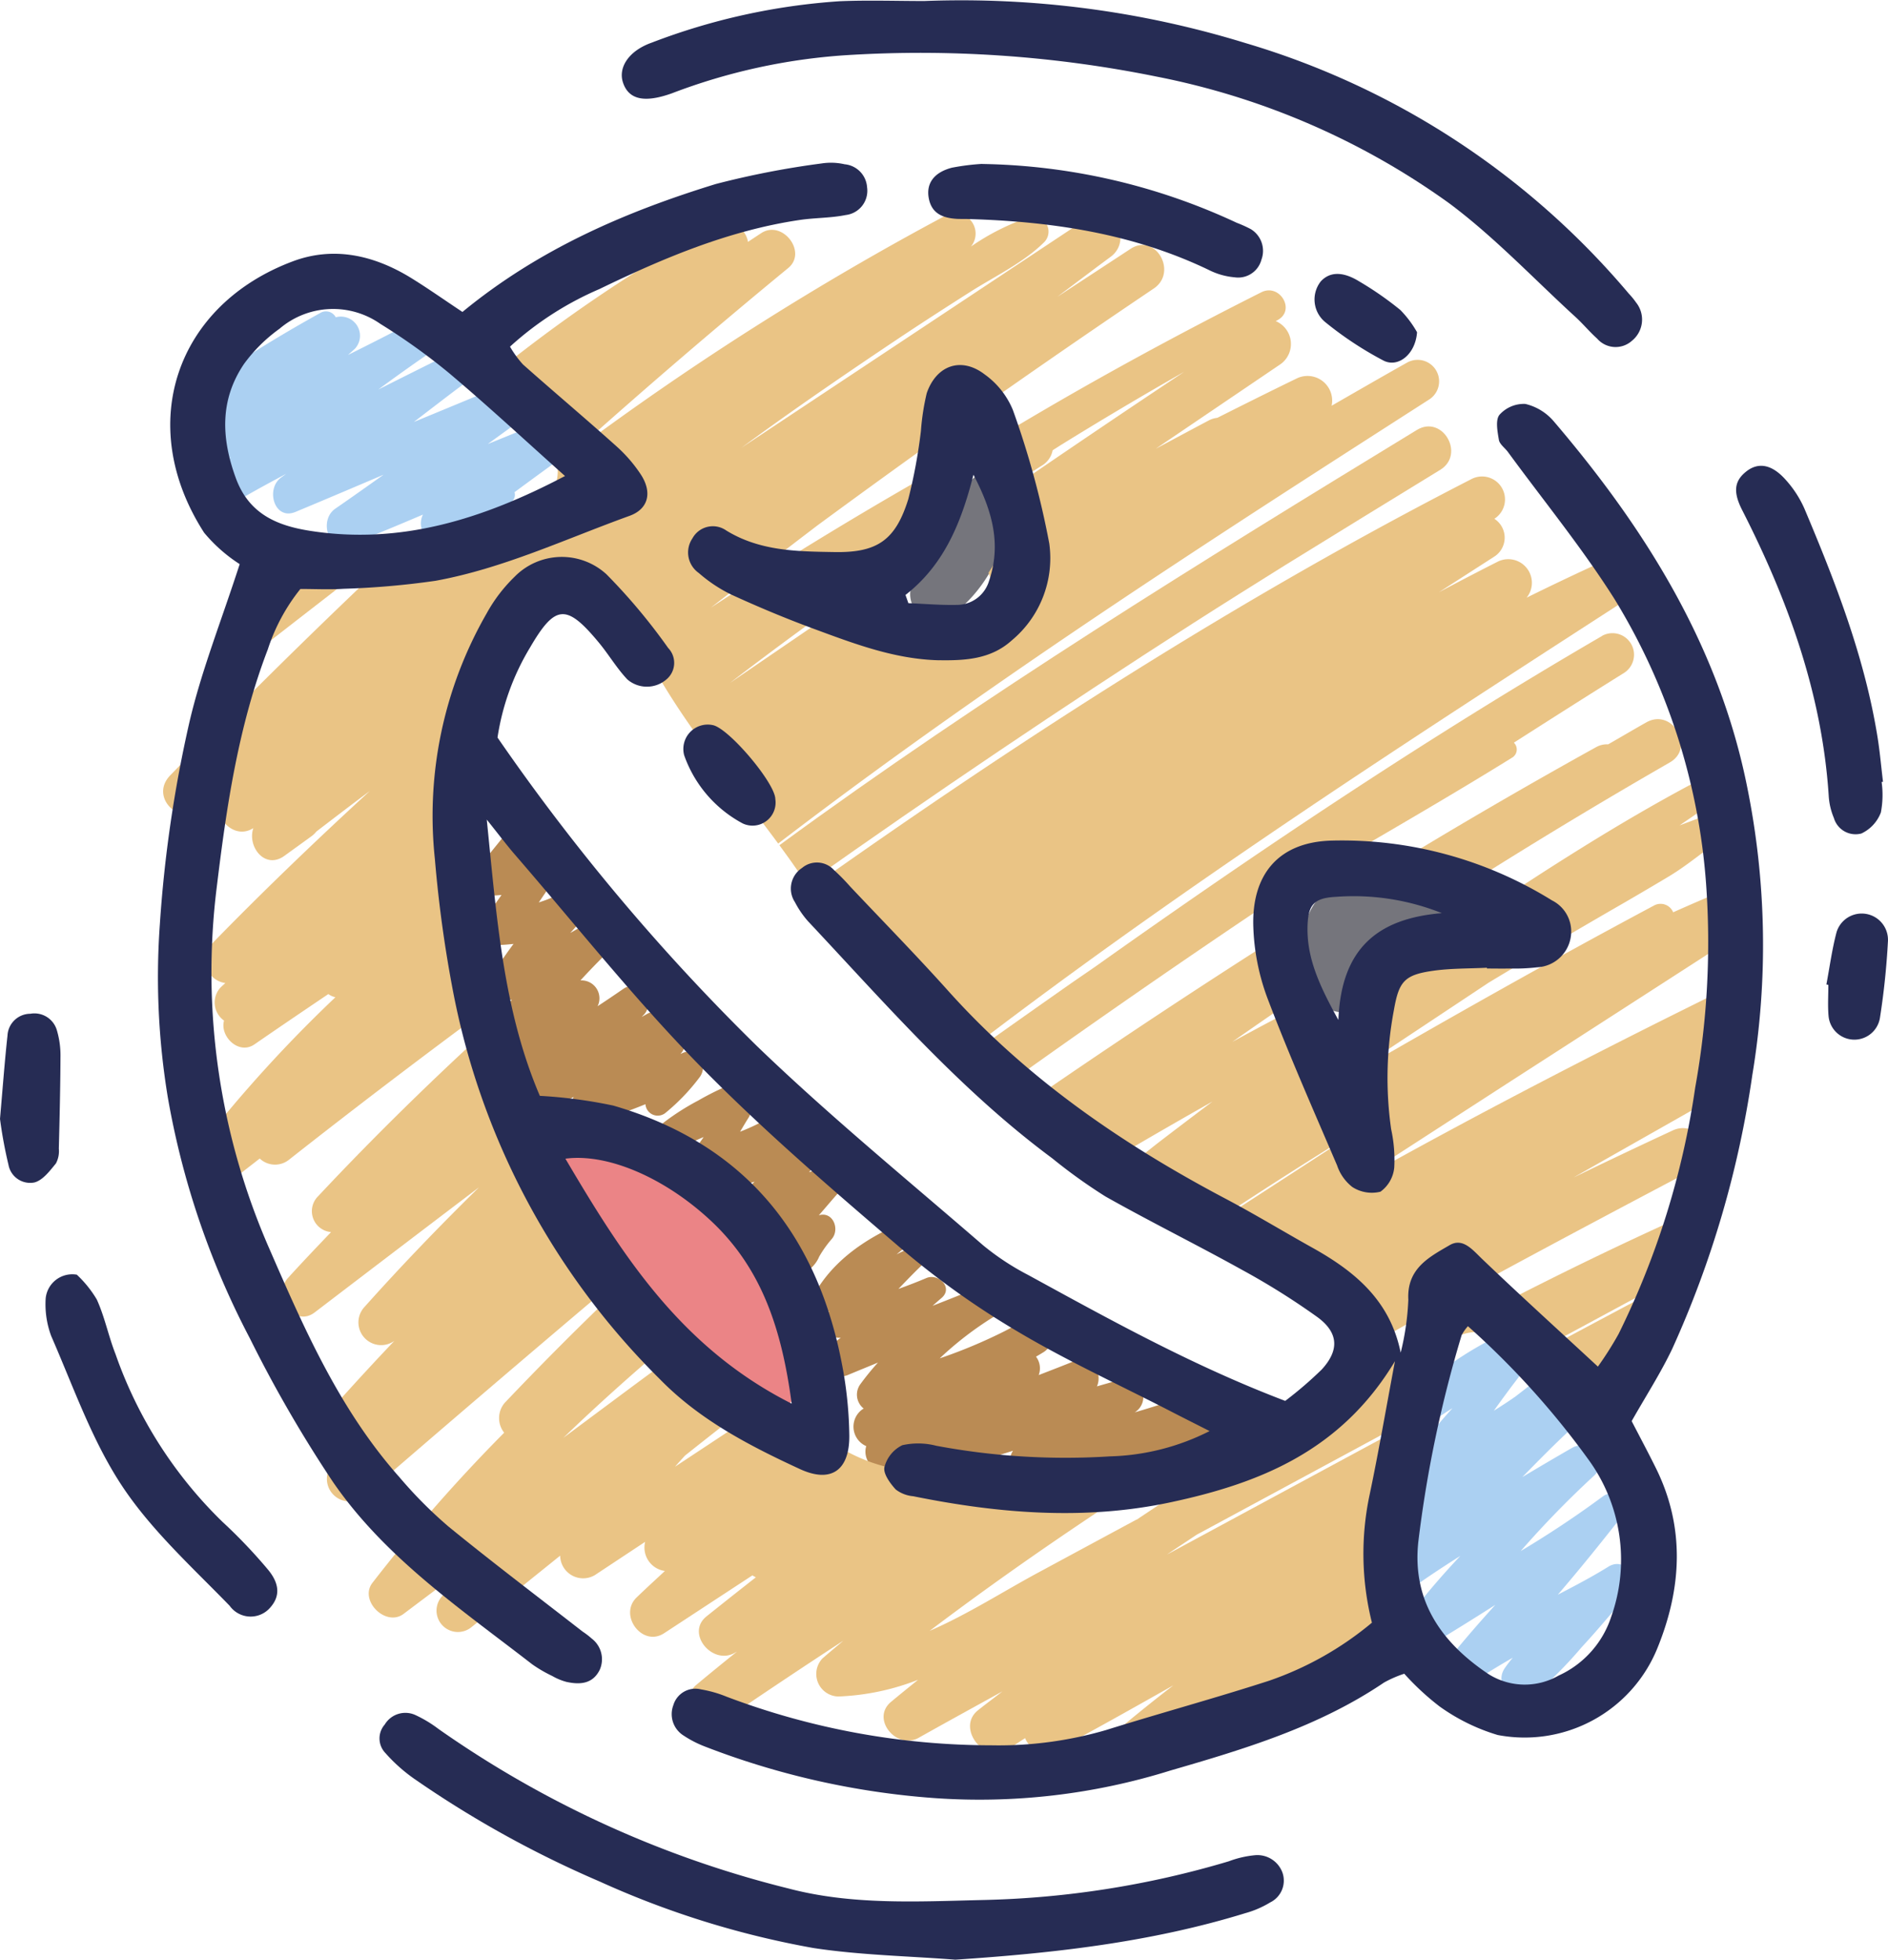 <svg id="_24" data-name="24" xmlns="http://www.w3.org/2000/svg" width="141.3" height="146.646" viewBox="0 0 141.3 146.646">
  <g id="Group_17183" data-name="Group 17183" transform="translate(12.209 15.92)">
    <path id="Path_17866" data-name="Path 17866" d="M218.142,297.042c.3-.9-.332-2.078-1.446-1.659-1.229.461-2.491.858-3.759,1.229,0,0,.006-.006.013-.006a1.351,1.351,0,0,0-1.036-2.459c-.6.177-1.2.345-1.8.52.442-.975-.345-2.436-1.559-1.946-.929.378-1.868.739-2.8,1.1a1.437,1.437,0,0,0-.2-1.378c.19-.113.384-.226.571-.342a1.375,1.375,0,0,0-1.388-2.372c-.523.265-1.039.552-1.562.82a38.312,38.312,0,0,1-4.827,2.02,25.036,25.036,0,0,1,4-3.085c1.155-.7.39-2.853-.962-2.285-1.187.5-2.381.974-3.575,1.439.226-.2.452-.4.681-.594.884-.765-.245-1.868-1.146-1.484-.678.29-1.381.558-2.091.816.632-.658,1.262-1.313,1.91-1.926s-.177-1.617-.939-1.217c-.365.194-.736.371-1.107.552a17.351,17.351,0,0,1,2.21-1.568c.668-.394.229-1.581-.545-1.294-2.978,1.1-5.9,2.73-7.615,5.486a1.109,1.109,0,0,0,.9,1.633c-.023.023-.048.045-.068.068a1.134,1.134,0,0,0,.939,1.914c-.258.2-.52.387-.771.587-1,.8.084,2.714,1.288,2.21.758-.316,1.513-.623,2.269-.936a19.165,19.165,0,0,0-1.346,1.655,1.326,1.326,0,0,0,.278,1.788c-.032.019-.068.039-.1.058a1.591,1.591,0,0,0,.29,2.753c-.281.887.436,2.065,1.51,1.672q1.917-.7,3.83-1.42a1.444,1.444,0,0,0,1.849,1.284c1.265-.394,2.53-.794,3.795-1.191a1.328,1.328,0,0,0,1.439,2.026c1.5-.452,3-.955,4.5-1.455a1.481,1.481,0,0,0,1.852,1.4c1.236-.349,2.472-.707,3.7-1.062a1.171,1.171,0,0,0,1.846.516c.607-.568,1.22-1.126,1.794-1.723a1.272,1.272,0,0,0-.813-2.146Z" transform="translate(-140.227 -206.842)" fill="#ba8b54"/>
    <path id="Path_17867" data-name="Path 17867" d="M165.2,257.345c-.374.136-.755.255-1.139.371.223-.268.442-.536.665-.8.681-.82.068-2.307-1.123-1.93-.539.171-1.1.316-1.652.468.142-.245.287-.494.416-.742.365-.7-.407-1.642-1.152-1.152a14.921,14.921,0,0,1-2.317,1.126c.219-.365.432-.733.661-1.091a.964.964,0,0,0-.216-1.2c.436-.591-.152-1.655-.92-1.339a21.612,21.612,0,0,0-2.662,1.3,18.23,18.23,0,0,0-2.562,1.633c-1.039.868.3,2.562,1.436,1.862a10.791,10.791,0,0,1,1.536-.762c-.248.355-.5.707-.739,1.075-.568.881.594,2.13,1.488,1.488.236-.171.484-.319.729-.474a1.3,1.3,0,0,0,1.571,1.491c.248-.087.51-.161.762-.245a4.8,4.8,0,0,0-.816,1.113c-.426.849.313,2.288,1.4,1.826.116-.048.239-.087.358-.136-.1.132-.223.252-.316.39a1.244,1.244,0,0,0,1.391,1.81c.213-.061.439-.129.671-.194a1.9,1.9,0,0,0-.013,1.778.736.736,0,0,0,.981.258,2.387,2.387,0,0,0,1.181-1.236,8.314,8.314,0,0,1,.955-1.336c.6-.726.071-2.072-.981-1.755.507-.581,1-1.171,1.494-1.72.687-.765.035-2.281-1.091-1.872Z" transform="translate(-115.718 -185.92)" fill="#ba8b54"/>
    <path id="Path_17868" data-name="Path 17868" d="M125.829,208.576l-.032.016h0a1.171,1.171,0,0,0-.426-1.923,1.385,1.385,0,0,0-2.094-1.055c-.129.071-.258.142-.384.216.048-.048.094-.1.142-.148.971-.975-.313-2.782-1.51-1.959-.629.432-1.271.871-1.93,1.3a1.341,1.341,0,0,0-1.284-1.93q.958-1.046,1.978-2.046a1.368,1.368,0,0,0-1.649-2.139c-.361.223-.729.429-1.094.636.187-.2.365-.41.558-.607a1.383,1.383,0,0,0-1.668-2.162,9.135,9.135,0,0,1-1.242.481c.326-.481.652-.965.991-1.439a1.324,1.324,0,0,0-1.139-1.981c-.081,0-.161.006-.239.013a1.4,1.4,0,0,0,0-1.923,1.37,1.37,0,0,0-1.926,0l-2,2.469c-.678.836-.332,2.436.975,2.349.184-.013.365-.032.549-.045q-.605.857-1.21,1.717a1.352,1.352,0,0,0,1.158,2.02c.319-.006.636-.045.949-.074-.5.674-.981,1.362-1.426,2.075a1.432,1.432,0,0,0,1.3,2.107c-.813.942-1.6,1.9-2.32,2.907-.8,1.12.574,2.449,1.71,2.072a1.451,1.451,0,0,0,1.894,1.3,1.368,1.368,0,0,0,1.894,1.762l1.446-.774c-.423,1,.232,2.391,1.559,1.946,1.281-.429,2.562-.891,3.817-1.4a.92.92,0,0,0,1.523.629,15.318,15.318,0,0,0,2.511-2.62c.758-.962-.171-2.452-1.375-1.781Z" transform="translate(-87.079 -145.647)" fill="#ba8b54"/>
    <path id="Path_17869" data-name="Path 17869" d="M146.981,280.156c-.036-.187-.081-.371-.119-.558a19.939,19.939,0,0,0-.749-7.515,1.618,1.618,0,0,0-2.243-1.036c-.035-.245-.068-.494-.11-.739a1.412,1.412,0,0,0-1.365-1.236,1.792,1.792,0,0,0-1.61-1.113,1.64,1.64,0,0,0-1.807-1.546,1.541,1.541,0,0,0-1.846-1.788,1.367,1.367,0,0,0-1.271-1.562c.068-1.2-1.342-2.488-2.556-1.652-.123.084-.223.184-.336.271l-.006-.006-.152.132c-.123.1-.248.19-.361.29a1.6,1.6,0,0,0-1.613-.068,3.133,3.133,0,0,0-1.814,1.962,2.418,2.418,0,0,0,1.042,2.6c.023.013.045.019.071.032a1.853,1.853,0,0,0,1.171,1.016,1.645,1.645,0,0,0,1.43,2.039c-.187.326-.384.642-.552.984a1.571,1.571,0,0,0,1.988,2.2,2.793,2.793,0,0,0,1.384,1.9,3.211,3.211,0,0,0,1.258.442,3.577,3.577,0,0,0,1.775,2.924,3.214,3.214,0,0,0,2.091,2.359,2.3,2.3,0,0,0,2.178-.394c.019.036.039.074.061.113.039.439.081.881.106,1.323.116,1.888,2.956,2.482,3.443.465.013-.055.023-.113.035-.168a1.841,1.841,0,0,0,.484-1.678Z" transform="translate(-99.554 -192.796)" fill="#eb8486"/>
    <path id="Path_17870" data-name="Path 17870" d="M313.594,204a2.981,2.981,0,0,0-.826-1.271,5.4,5.4,0,0,0-1.578-.887,7.259,7.259,0,0,0-2.569-.471,7.077,7.077,0,0,0-4.644,1.613,5.074,5.074,0,0,0-1.746,4.159,5.284,5.284,0,0,0,1.029,2.811,1.891,1.891,0,0,0,2.824,1.923,2,2,0,0,0,.7-.778c.029-.016.061-.019.09-.039A2.588,2.588,0,0,0,308,209.618a2.455,2.455,0,0,0-.052-1.63c.016-.032.032-.068.048-.1q.261-.513.561-1.007c.316-.52.678-1,1.026-1.494.039,0,.081.006.119.013-.039-.006-.077-.01-.116-.016,0,0,0-.006.006-.01.142.026.345.084.39.09a7.514,7.514,0,0,0,2.233.342,1.469,1.469,0,0,0,1.123-.565,1.353,1.353,0,0,0,.255-1.249Z" transform="translate(-216.905 -152.307)" fill="#75757c"/>
    <path id="Path_17871" data-name="Path 17871" d="M218.5,111.945c.01-.21.032-.419.032-.626a1.685,1.685,0,0,0-1.662-1.662,1.727,1.727,0,0,0-1.459.9,1.69,1.69,0,0,0-.565.594,14.616,14.616,0,0,0-.716,2.191c-.042.123-.087.242-.132.361-.016.042-.032.081-.048.123a4.463,4.463,0,0,0-.371.807,13.319,13.319,0,0,1-.9,1.552,1.778,1.778,0,0,1-.294.42c.171-.219.194-.252.058-.094-.029.032-.055.065-.084.1-.226.255-.465.5-.71.739a1.973,1.973,0,0,0,2.388,3.095c.142-.094.261-.21.4-.31h0s.006-.01.01-.013a10.717,10.717,0,0,0,3.882-6.635,3.848,3.848,0,0,0,.2-1.336,1.47,1.47,0,0,0-.029-.2Z" transform="translate(-155.174 -90.191)" fill="#75757c"/>
    <path id="Path_17872" data-name="Path 17872" d="M337.639,326.556c-1.217.758-2.5,1.426-3.775,2.091,1.6-1.862,3.143-3.769,4.644-5.683.665-.849-.223-2.449-1.284-1.665q-2.962,2.188-6.138,4.082a72.737,72.737,0,0,1,5.476-5.628c1.142-1.033-.323-2.836-1.617-2.1-1.249.713-2.494,1.452-3.74,2.194,1.275-1.294,2.546-2.6,3.879-3.811.975-.887-.274-2.436-1.388-1.8l-.09.052c.3-.277.613-.542.916-.82.926-.849-.268-2.123-1.249-1.617,0-.006-.006-.01-.01-.016-.865.652-1.71,1.32-2.565,1.978-.533.374-1.075.726-1.623,1.068.587-.816,1.178-1.63,1.788-2.42a1.162,1.162,0,0,0-.371-1.778c.026-.016.048-.035.074-.052a.866.866,0,0,0-.874-1.494,26.915,26.915,0,0,0-7.451,5.276,1.217,1.217,0,0,0,1.72,1.72,16.36,16.36,0,0,1,2.02-1.442,42.128,42.128,0,0,0-2.878,3.511,1.145,1.145,0,0,0,.136,1.5c-.658.536-1.326,1.055-1.985,1.6-1.239,1.016.268,2.924,1.613,2.3-.626.7-1.236,1.41-1.8,2.156-.965,1.265.92,3.075,2.185,2.185,1.081-.762,2.191-1.488,3.317-2.2-1.191,1.265-2.34,2.575-3.414,3.966-.987,1.278.887,2.895,2.133,2.133q1.965-1.2,3.9-2.436c-.942,1.039-1.865,2.091-2.756,3.162-.955,1.152.271,3.159,1.713,2.22.768-.5,1.555-.971,2.349-1.426a9.575,9.575,0,0,0-.613.8c-.952,1.449,1.207,3.095,2.391,1.846a.535.535,0,0,1,.042-.045,31.252,31.252,0,0,0,3.353-3.408c1.213-1.3,2.343-2.682,3.5-4.03.884-1.029-.242-2.772-1.523-1.972Z" transform="translate(-229.485 -225.233)" fill="#abd0f2"/>
    <path id="Path_17873" data-name="Path 17873" d="M71.316,79.91c-1.788.749-3.582,1.481-5.382,2.21,1.152-.833,2.3-1.675,3.453-2.5,1.12-.807.481-3.078-1.033-2.449q-3.969,1.655-7.948,3.295c1.191-.913,2.378-1.83,3.579-2.73a1.263,1.263,0,0,0-1.275-2.178c-1.655.816-3.311,1.649-4.966,2.481q1.81-1.336,3.663-2.617a1.337,1.337,0,0,0-1.349-2.307c-1.517.8-3.046,1.572-4.579,2.336.165-.152.332-.3.5-.449a1.433,1.433,0,0,0-1.42-2.369.825.825,0,0,0-1.094-.358A104.408,104.408,0,0,0,44.11,78.1a1.37,1.37,0,0,0,1.2,2.446l-.055.048c-1.213,1.078.081,2.8,1.433,2.523-.2.187-.413.361-.607.552a1.479,1.479,0,0,0,1.784,2.314c.981-.565,1.981-1.1,2.982-1.636l-.384.281c-1.165.852-.513,3.233,1.084,2.569,2.2-.916,4.4-1.852,6.593-2.785-1.2.849-2.4,1.707-3.611,2.54-1.271.871-.52,3.32,1.129,2.678,1.82-.71,3.627-1.465,5.428-2.233a1.474,1.474,0,0,0,2.03,1.949c1.575-.81,3.043-1.9,4.534-2.856a.677.677,0,0,0,.287-.768c1.481-1.094,2.969-2.175,4.463-3.256,1.168-.842.5-3.22-1.078-2.559Z" transform="translate(-41.64 -64.81)" fill="#abd0f2"/>
    <path id="Path_17874" data-name="Path 17874" d="M53.343,133.934q4.826-3.756,9.655-7.486a6.834,6.834,0,0,1-4.831-.668c-2.4,1.926-4.792,3.863-7.2,5.779-1.7,1.352.694,3.682,2.375,2.375Z" transform="translate(-46.336 -101.112)" fill="#eac485"/>
    <path id="Path_17875" data-name="Path 17875" d="M71.248,80.438a2.634,2.634,0,0,1,2.565,1.581c2.578,5.124,6.573,9.8,10.055,14.521C93.543,89.128,103.6,82.2,113.763,75.5,120,71.384,126.3,67.347,132.589,63.31a1.61,1.61,0,0,0-1.623-2.778c-1.9,1.068-3.788,2.159-5.679,3.246a1.844,1.844,0,0,0-2.636-2.03c-1.981.962-3.953,1.946-5.921,2.936a1.736,1.736,0,0,0-.649.2c-1.323.7-2.636,1.407-3.953,2.11q4.666-3.161,9.329-6.322a1.856,1.856,0,0,0-.355-3.227l.142-.077c1.375-.736.161-2.772-1.217-2.081-6.134,3.088-12.182,6.37-18.087,9.884-.042.019-.081.029-.123.052-1.062.568-2.11,1.158-3.162,1.739a3.063,3.063,0,0,1,2.381,2.9v.052c.852-.549,1.7-1.11,2.559-1.652a1.706,1.706,0,0,0,.813-1.152c.207-.129.407-.261.613-.39q4.564-2.827,9.229-5.479-6.636,4.414-13.208,8.929a10.462,10.462,0,0,1-1.123,5.608c-.1.171-.207.336-.313.5a3,3,0,0,1,.129.336,3.181,3.181,0,0,1-2.2,3.872,10.783,10.783,0,0,1-4.521,0,2.726,2.726,0,0,1-2.185-3.208c-.591.416-1.187.82-1.775,1.236q-4.4,3.006-8.806,6.015,5.261-4.032,10.7-7.838a3.617,3.617,0,0,1,1.317-1.962,7.955,7.955,0,0,0,2.217-2.13c.068-.145.055-.074.045-.032.006-.029.026-.087.061-.21,0,0,.116-.539.145-.591a11.365,11.365,0,0,0,0-1.9,3.2,3.2,0,0,1,.042-.736q-8.117,4.632-15.941,9.755,3.238-2.522,6.493-5.024c.484-.371.971-.739,1.455-1.11q4.831-3.553,9.716-7.035,7.672-5.45,15.479-10.71c1.82-1.226.129-4.189-1.736-2.969q-2.744,1.8-5.489,3.595c1.333-1,2.659-2.01,4-3,1.7-1.265.142-4.137-1.7-2.914q-12.962,8.6-25.928,17.2c.345-.252.691-.507,1.039-.758,3.511-2.552,7.1-5,10.707-7.415,1.775-1.184,3.569-2.34,5.37-3.485,1.82-1.158,4.027-2.207,5.553-3.74a1.127,1.127,0,0,0-1.087-1.868,17.455,17.455,0,0,0-4.411,2.214,1.528,1.528,0,0,0-1.914-2.31,218.8,218.8,0,0,0-27.6,17.5Q76.557,60.1,84.617,53.474c1.459-1.2-.442-3.637-2.017-2.614-.332.216-.662.439-.994.655a1.734,1.734,0,0,0-2.452-1.278A113.992,113.992,0,0,0,61.894,61.971c2.649,1.491,5.476,3.959,5.476,6.706a3.154,3.154,0,0,1-2.31,3.037c-2.2.307-5.967,2.014-9.445,2.756q-8.819,8.282-17.251,16.97c-1.594,1.649.774,3.911,2.481,2.481L42.768,92.3c-.1.094-.2.184-.3.278-1.43,1.362.426,3.885,2.12,2.807-.474,1.381.865,3.13,2.32,2.078.681-.494,1.365-.984,2.046-1.481a1.867,1.867,0,0,0,.352-.342c1.329-1.016,2.659-2.036,4-3.033-4.03,3.7-7.983,7.49-11.8,11.41a1.739,1.739,0,0,0,.987,2.962c-.116.106-.232.21-.349.319a1.657,1.657,0,0,0,.252,2.491c-.336,1.149,1.075,2.6,2.272,1.781,1.836-1.268,3.682-2.517,5.531-3.766a1.538,1.538,0,0,0,.529.239,102.338,102.338,0,0,0-10.091,11.084l-.045.035.01.006c-.094.119-.194.229-.284.349a1.747,1.747,0,0,0,.455,2.275,1.793,1.793,0,0,0,2.314-.139c.655-.52,1.32-1.026,1.978-1.542a1.672,1.672,0,0,0,2.23.058q7.5-5.9,15.179-11.549c-.545-3.391-.862-6.844-1.171-10.307-.591-6.635-1.226-16.051,5.353-20.036,2.143-1.3,4.156.271,4.589,2.156Z" transform="translate(-37.836 -49.336)" fill="#eac485"/>
    <path id="Path_17876" data-name="Path 17876" d="M198.663,154.238c10.123-7.819,20.668-15.118,31.324-22.179,6.251-4.14,12.546-8.212,18.845-12.282a1.687,1.687,0,0,0-1.7-2.911q-2.846,1.3-5.644,2.682a1.768,1.768,0,0,0-2.2-2.675c-1.465.742-2.92,1.5-4.369,2.272q2.077-1.336,4.153-2.672a1.68,1.68,0,0,0,0-2.827h0a1.717,1.717,0,0,0-1.733-2.962c-17.3,8.868-33.64,19.39-49.488,30.617a79.209,79.209,0,0,0,10.813,12.933Z" transform="translate(-139.442 -90.744)" fill="#eac485"/>
    <path id="Path_17877" data-name="Path 17877" d="M228.486,99.146c-16.183,9.871-32.408,19.862-47.716,31.078.529.72,1.049,1.442,1.546,2.168.165.242.336.481.5.723q14.231-10.073,28.91-19.5c2.291-1.468,4.6-2.911,6.9-4.35q5.794-3.577,11.6-7.131c1.894-1.162.168-4.143-1.746-2.985Z" transform="translate(-134.646 -82.897)" fill="#eac485"/>
    <path id="Path_17878" data-name="Path 17878" d="M270.261,146.97c-13.046,7.59-25.573,15.973-37.865,24.7-.642.449-1.291.884-1.933,1.333q-4.24,2.972-8.474,5.989c.116.106.226.219.345.326.752.678,1.53,1.329,2.317,1.968q10.639-7.638,21.527-14.918c.791-.468,1.575-.942,2.365-1.407,5-2.936,10.029-5.812,14.957-8.868a.711.711,0,0,0,.155-1.136c2.736-1.746,5.473-3.492,8.229-5.208a1.613,1.613,0,0,0-1.626-2.785Z" transform="translate(-162.565 -115.303)" fill="#eac485"/>
    <path id="Path_17879" data-name="Path 17879" d="M85.858,250.038a41.4,41.4,0,0,1-4.392-13.008c-4.585,4.169-9.019,8.5-13.256,13.021a1.572,1.572,0,0,0,.962,2.691c-1.084,1.133-2.162,2.265-3.217,3.424-1.184,1.3.436,3.772,1.994,2.585q6.142-4.69,12.3-9.364c-2.943,2.888-5.805,5.857-8.555,8.935a1.7,1.7,0,0,0,2.217,2.559q-2.081,2.188-4.1,4.437a1.774,1.774,0,0,0,1.084,2.988c-.529.587-1.065,1.168-1.588,1.762a1.685,1.685,0,0,0,2.381,2.381q9.279-8.025,18.655-15.941a40.451,40.451,0,0,1-4.489-6.467Z" transform="translate(-56.604 -176.463)" fill="#eac485"/>
    <path id="Path_17880" data-name="Path 17880" d="M289.216,189.094c-.132.055-.258.113-.39.168h0s-.006,0-.006.006q-2.115.876-4.2,1.807a1.018,1.018,0,0,0-1.446-.5c-7.906,4.221-15.721,8.645-23.482,13.143l.745-.494q5.2-3.446,10.4-6.9c1.3-.781,2.607-1.565,3.914-2.34q3.093-1.834,6.209-3.627,1.66-.963,3.3-1.943c1.126-.674,2.091-1.452,3.14-2.227.968-.716.445-2.669-.9-2.143-.474.184-.939.355-1.4.529.658-.458,1.323-.9,1.978-1.368a1.016,1.016,0,0,0-1.026-1.752c-5.66,3.014-11.068,6.505-16.412,10.071-1.045.5-2.085,1.02-3.124,1.533a3.247,3.247,0,0,1-2.22,1.1c-.365.184-.729.368-1.091.552,0,.039-.006.071-.01.119a.147.147,0,0,1-.013.074.626.626,0,0,1,.023.071c.013.042.326.871.1.39a3.22,3.22,0,0,1-1.129,4.308,3.174,3.174,0,0,1-4.308-1.129c-.139-.3-.258-.6-.368-.9-1.965,1.029-3.924,2.065-5.87,3.127q2.8-1.96,5.631-3.888a9.365,9.365,0,0,1-.278-1.446,3.322,3.322,0,0,1-1.684-2.678q-10.111,6.418-19.958,13.25a71.577,71.577,0,0,0,6.234,4.195q4.255-2.532,8.567-4.966-2,1.505-3.992,3.03c-.452.349-.9.71-1.346,1.065-.7.5-1.4,1.016-2.1,1.526q2.628,1.525,5.334,2.865c.584.29,1.165.574,1.739.865q5.823-3.882,11.794-7.532-5.842,3.8-11.691,7.583c3.646,1.836,7.028,3.8,9.168,7.519a3.233,3.233,0,0,1,.174,2.875q6.225-3.621,12.559-7.067c4.8-2.6,9.639-5.16,14.473-7.712,1.9-1.007.232-3.737-1.668-2.853q-3.732,1.733-7.435,3.527,5.707-3.238,11.417-6.473c.2-2.72.507-5.428.971-8.138-9.819,4.811-19.549,9.819-29.081,15.173q6.031-3.911,12.072-7.816,8.984-5.789,17.964-11.581c1.468-.945.539-3.73-1.262-2.991Z" transform="translate(-171.607 -138.727)" fill="#eac485"/>
    <path id="Path_17881" data-name="Path 17881" d="M142.979,302.75q-3.693,1.989-7.383,3.982c-2.581,1.391-5.273,3.12-8.1,4.347,6.012-4.543,12.23-8.774,18.587-12.795a52.628,52.628,0,0,1-15.021.374,12.811,12.811,0,0,1-11.246-1.943,4.179,4.179,0,0,1-.845-.823,34.869,34.869,0,0,1-3.643-1.649l-6.886,4.55c.242-.281.494-.555.742-.829,1.759-1.4,3.53-2.782,5.3-4.172a37.05,37.05,0,0,1-5.5-3.759q-1.626,1.2-3.256,2.4-2.827,2.1-5.644,4.2c2.607-2.52,5.324-4.931,8.09-7.28a40.082,40.082,0,0,1-3.921-3.914q-4.381,4.177-8.551,8.567a1.755,1.755,0,0,0-.048,2.243,122.249,122.249,0,0,0-9.858,11.233c-1.023,1.326,1,3.324,2.327,2.327q2.643-1.989,5.289-3.972c-.816.891-1.642,1.775-2.436,2.685a1.6,1.6,0,0,0,2.256,2.256q3.306-2.667,6.612-5.328a1.721,1.721,0,0,0,2.582,1.465q1.888-1.249,3.779-2.5a1.767,1.767,0,0,0,1.478,2.181c-.707.658-1.42,1.31-2.117,1.981-1.371,1.32.423,3.75,2.062,2.675l6.605-4.327a2.04,2.04,0,0,0,.258.145q-1.854,1.452-3.695,2.924c-1.575,1.265.439,3.675,2.107,2.733l.177-.1c-1.023.826-2.043,1.652-3.049,2.494-1.468,1.226.465,3.75,2.056,2.665q4.443-3.035,8.955-5.976c-.52.442-1.046.878-1.562,1.326a1.687,1.687,0,0,0,1.181,2.853,18.168,18.168,0,0,0,5.973-1.252c-.681.552-1.365,1.1-2.033,1.659-1.523,1.275.426,3.608,2.072,2.685,2.081-1.171,4.179-2.317,6.267-3.472-.607.478-1.229.933-1.833,1.417-1.642,1.317.5,4.066,2.252,2.917.426-.281.855-.558,1.281-.839a1.714,1.714,0,0,0,2.514.807c2.885-1.542,5.731-3.149,8.58-4.756-1.2.926-2.381,1.868-3.55,2.84-1.565,1.3.513,4.03,2.194,2.843q4.042-2.851,8.048-5.76a1.5,1.5,0,0,0,1.781.2,75.705,75.705,0,0,0,8.371-5.234,2.707,2.707,0,0,1,.129-1.223c1.5-4.411,1.894-9.3,2.1-13.931a.852.852,0,0,1,.006-.09c-.207.116-.416.229-.623.345q-9.468,5.111-18.932,10.223c.739-.507,1.494-.994,2.239-1.494.165-.09.332-.177.5-.268q8.417-4.545,16.835-9.087c.171-3.024.836-6.528,4.831-5.676a2.651,2.651,0,0,1,2.143,1.914q2.227-1.2,4.453-2.4,4.163-2.246,8.325-4.5c.135-.529.284-1.052.41-1.588a3.164,3.164,0,0,1,.536-1.155c.158-.668.3-1.336.452-2.007a279.3,279.3,0,0,0-43,23.656Z" transform="translate(-70.13 -204.958)" fill="#eac485"/>
    <path id="Path_17882" data-name="Path 17882" d="M337.428,168.857q-7.9,4.376-15.608,9.087a8.874,8.874,0,0,1,1.73.181,2.951,2.951,0,0,1,2.191,2.333q8.471-5.436,17.2-10.455c1.943-1.113.2-4.1-1.755-3-.958.539-1.9,1.1-2.859,1.646a1.615,1.615,0,0,0-.9.21Z" transform="translate(-230.181 -128.868)" fill="#eac485"/>
    <path id="Path_17883" data-name="Path 17883" d="M353.1,301.868a16.425,16.425,0,0,1,3.2,4q3.446-1.873,6.944-3.643a1.841,1.841,0,0,0,.255-.168,2.912,2.912,0,0,1,.087-.381c.142-.442.281-.887.419-1.333a2,2,0,0,0-.478-.723c.284-.155.568-.307.852-.461.21-.665.416-1.326.629-1.988a3.135,3.135,0,0,1,.21-.484c.174-.616.32-1.242.481-1.865-4.221,2.243-8.445,4.482-12.649,6.754.019.1.039.194.052.29Z" transform="translate(-251.333 -215.605)" fill="#eac485"/>
  </g>
  <g id="Group_17184" data-name="Group 17184">
    <path id="Path_17884" data-name="Path 17884" d="M172.872,164.619a19.639,19.639,0,0,0,.568-3.94c-.126-2.346,1.568-3.2,3.1-4.092.978-.568,1.7.345,2.423,1.039,2.788,2.669,5.65,5.263,8.664,8.054a25.424,25.424,0,0,0,1.549-2.443,61.4,61.4,0,0,0,5.734-18.439,61.151,61.151,0,0,0,.813-15.26,47.335,47.335,0,0,0-6.848-21.288c-2.417-3.824-5.3-7.348-7.977-11.007-.226-.31-.626-.581-.681-.913-.106-.626-.271-1.494.048-1.878a2.445,2.445,0,0,1,1.933-.81,4,4,0,0,1,2.133,1.31c6.854,8.032,12.356,16.822,14.466,27.342a59.452,59.452,0,0,1,.387,21.572,75.681,75.681,0,0,1-5.986,20.468c-.865,1.82-1.968,3.527-3.043,5.424.587,1.136,1.217,2.314,1.81,3.511,2.21,4.46,1.93,9.013.126,13.453a10.724,10.724,0,0,1-11.965,6.525,14.651,14.651,0,0,1-4.347-2.136,19.543,19.543,0,0,1-2.643-2.449,8.627,8.627,0,0,0-1.517.662c-4.876,3.3-10.407,4.966-15.989,6.583a47.86,47.86,0,0,1-17.729,2.056,59.329,59.329,0,0,1-17.148-3.869,8.14,8.14,0,0,1-1.536-.794,1.889,1.889,0,0,1-.784-2.285,1.719,1.719,0,0,1,2.062-1.181,8.992,8.992,0,0,1,1.936.552,56.159,56.159,0,0,0,19.81,3.633,28.7,28.7,0,0,0,8.577-1.142c4.047-1.265,8.141-2.378,12.175-3.682a24.305,24.305,0,0,0,7.722-4.353,21.235,21.235,0,0,1-.158-9.642c.649-3.088,1.181-6.2,1.881-9.923-4.063,6.751-10.184,9.145-16.783,10.555-6.422,1.371-12.872.845-19.268-.452a2.494,2.494,0,0,1-1.313-.507c-.419-.461-.949-1.184-.842-1.672a2.515,2.515,0,0,1,1.336-1.639,5.436,5.436,0,0,1,2.543.042,52.428,52.428,0,0,0,12.979.794,17.482,17.482,0,0,0,7.477-1.894c-1.223-.62-2.143-1.081-3.059-1.555-3.779-1.943-7.654-3.721-11.3-5.889a62.246,62.246,0,0,1-8.706-6.2c-5.205-4.456-10.429-8.932-15.215-13.827-4.85-4.963-9.181-10.433-13.73-15.686-.565-.652-1.081-1.342-2.088-2.6.758,7.474,1.242,14.286,3.972,20.672a35.979,35.979,0,0,1,5.5.729c9.949,2.895,15.4,9.79,17.193,19.784a29.926,29.926,0,0,1,.468,4.886c.032,2.62-1.359,3.611-3.7,2.527-3.775-1.743-7.486-3.669-10.439-6.686a55.58,55.58,0,0,1-15.492-28.926,94.54,94.54,0,0,1-1.384-10.026,30.4,30.4,0,0,1,3.879-18.4,11.579,11.579,0,0,1,2.094-2.74,4.948,4.948,0,0,1,6.864-.181,44.007,44.007,0,0,1,4.621,5.518,1.608,1.608,0,0,1-.126,2.349,2.238,2.238,0,0,1-2.927.006c-.791-.833-1.384-1.849-2.12-2.74-2.446-2.959-3.285-2.878-5.182.381a18.292,18.292,0,0,0-2.417,6.706,157.492,157.492,0,0,0,19.4,23.072c5.415,5.221,11.255,10,16.951,14.931A19.162,19.162,0,0,0,145,158.83c6.18,3.379,12.343,6.8,19.226,9.416a28.8,28.8,0,0,0,2.73-2.346c1.336-1.452,1.265-2.769-.339-3.937a54.153,54.153,0,0,0-5.641-3.533c-3.375-1.875-6.841-3.585-10.2-5.479a40.342,40.342,0,0,1-3.995-2.865c-6.883-5.1-12.453-11.539-18.268-17.732a7.026,7.026,0,0,1-.978-1.426,1.844,1.844,0,0,1,.532-2.565,1.727,1.727,0,0,1,2.375.145,15.754,15.754,0,0,1,1.217,1.239c2.452,2.6,4.957,5.153,7.341,7.812,5.883,6.56,12.995,11.456,20.73,15.541,2.22,1.171,4.366,2.478,6.56,3.7,3.143,1.759,5.776,3.921,6.573,7.816Zm5.028-1.962a3.351,3.351,0,0,0-.468.662,91.265,91.265,0,0,0-3.246,15.483c-.474,4.447,1.772,7.557,5.247,9.884a5.083,5.083,0,0,0,5.253.116,7.336,7.336,0,0,0,3.934-4.392,12.724,12.724,0,0,0-1.713-11.791A61.618,61.618,0,0,0,177.9,162.657Zm-50.611,5.8c-.733-5.521-2.207-10.061-5.97-13.618-3.417-3.227-7.745-5.144-10.965-4.718,4.269,7.238,8.645,14.147,16.935,18.332Z" transform="translate(-68.039 -63.415)" fill="#262c54"/>
    <path id="Path_17885" data-name="Path 17885" d="M59.421,48.91c5.728-4.711,12.191-7.49,18.955-9.571A64.882,64.882,0,0,1,86.294,37.8a4.594,4.594,0,0,1,1.73.061,1.85,1.85,0,0,1,1.678,1.72,1.827,1.827,0,0,1-1.6,2.078c-1.126.229-2.3.2-3.446.371-5.318.787-10.2,2.853-14.989,5.17a23.937,23.937,0,0,0-6.689,4.308,7.793,7.793,0,0,0,.971,1.333c2.307,2.049,4.673,4.037,6.97,6.1a10.8,10.8,0,0,1,1.872,2.168c.842,1.32.542,2.549-.862,3.059-4.8,1.733-9.458,3.937-14.515,4.86a61.231,61.231,0,0,1-6.893.6c-1.052.071-2.114.013-3.23.013a14.189,14.189,0,0,0-2.436,4.514C42.65,79.9,41.763,85.916,41.034,91.931A51.493,51.493,0,0,0,45,119.086c2.62,6.025,5.276,12.046,9.713,17.035a32.675,32.675,0,0,0,3.666,3.685c3.288,2.682,6.676,5.244,10.026,7.851a5.857,5.857,0,0,1,.687.526,1.946,1.946,0,0,1,.6,2.343c-.529,1.065-1.488,1.12-2.491.9a4.4,4.4,0,0,1-1.062-.442,10.18,10.18,0,0,1-1.5-.874c-5.341-4.14-11.007-7.974-14.9-13.63a96.991,96.991,0,0,1-6.228-10.759A61.39,61.39,0,0,1,37.371,107.7a55.263,55.263,0,0,1-.6-12.946,96.474,96.474,0,0,1,2.214-15.144c.891-3.824,2.365-7.512,3.763-11.827a11.639,11.639,0,0,1-2.662-2.352c-5.208-8.09-2.1-17.041,6.647-20.31,3.072-1.149,6.105-.445,8.871,1.265,1.229.758,2.41,1.594,3.821,2.53Zm7.67,12.275c-2.93-2.614-5.731-5.218-8.651-7.68a46.359,46.359,0,0,0-5.163-3.7,6.168,6.168,0,0,0-7.545.361A11.74,11.74,0,0,0,43.073,52.8c-1.817,2.688-1.713,5.547-.613,8.548.984,2.685,3.085,3.556,5.554,3.943,6.754,1.058,12.9-.858,19.077-4.1Z" transform="translate(-24.809 -25.568)" fill="#262c54"/>
    <path id="Path_17886" data-name="Path 17886" d="M166.9.076A72.306,72.306,0,0,1,190.89,3.225a59.653,59.653,0,0,1,28.687,18.748,5.661,5.661,0,0,1,.549.671,2.039,2.039,0,0,1-.307,2.853,1.828,1.828,0,0,1-2.611-.158c-.574-.513-1.068-1.117-1.639-1.636-3.13-2.862-6.067-5.986-9.455-8.506a55.815,55.815,0,0,0-21.869-9.461,88.818,88.818,0,0,0-23.318-1.6,44.627,44.627,0,0,0-12.95,2.843c-2.056.742-3.256.49-3.679-.813-.358-1.1.413-2.356,2.152-2.972a48.109,48.109,0,0,1,14.073-3.1c2.12-.09,4.25-.016,6.373-.016Z" transform="translate(-97.677 -0.002)" fill="#262c54"/>
    <path id="Path_17887" data-name="Path 17887" d="M131.106,415.673c-3.546-.274-7.122-.339-10.626-.874a67.2,67.2,0,0,1-15.986-4.973,78.928,78.928,0,0,1-13.9-7.7,12.249,12.249,0,0,1-2.146-1.92,1.576,1.576,0,0,1-.045-2.13,1.8,1.8,0,0,1,2.288-.713,9.367,9.367,0,0,1,1.73,1.042,78.3,78.3,0,0,0,26.2,11.94c4.721,1.246,9.59.981,14.421.865a69.533,69.533,0,0,0,18.532-2.9,7.489,7.489,0,0,1,1.962-.455,1.994,1.994,0,0,1,2.056,1.313,1.816,1.816,0,0,1-.923,2.22,7.267,7.267,0,0,1-1.849.8C145.75,414.369,138.486,415.186,131.106,415.673Z" transform="translate(-59.608 -269.027)" fill="#262c54"/>
    <path id="Path_17888" data-name="Path 17888" d="M308.162,204.426c-1.349.068-2.711.039-4.04.229-2.136.307-2.549.787-2.924,2.936a27.221,27.221,0,0,0-.207,8.919,10.7,10.7,0,0,1,.232,2.869,2.527,2.527,0,0,1-1.033,1.807,2.691,2.691,0,0,1-2.1-.348,3.431,3.431,0,0,1-1.142-1.613c-1.781-4.163-3.614-8.306-5.221-12.537a16.785,16.785,0,0,1-1.052-5.341c-.126-3.921,1.907-6.322,5.841-6.434a29.81,29.81,0,0,1,16.509,4.472,2.6,2.6,0,0,1,1.423,2.64,2.68,2.68,0,0,1-2.533,2.369,14.509,14.509,0,0,1-2.02.09c-.578.013-1.158,0-1.736,0v-.061Zm-3.369-4.082a17.8,17.8,0,0,0-7.941-1.223c-1.6.084-2.065.565-2.117,2.136-.081,2.372.842,4.437,2.307,7.077.207-5.237,2.814-7.59,7.751-7.993Z" transform="translate(-196.876 -132.009)" fill="#262c54"/>
    <path id="Path_17889" data-name="Path 17889" d="M178.369,106.752c-3.337-.077-6.4-1.255-9.468-2.388-2.075-.768-4.121-1.626-6.131-2.549a11.031,11.031,0,0,1-2.385-1.594,1.876,1.876,0,0,1-.478-2.588,1.742,1.742,0,0,1,2.536-.591c2.527,1.552,5.328,1.568,8.112,1.613,3.2.055,4.563-.9,5.515-3.979a39.788,39.788,0,0,0,.939-5.079,17.751,17.751,0,0,1,.436-2.833c.729-2.107,2.6-2.74,4.34-1.4a6.157,6.157,0,0,1,2.107,2.659,64.691,64.691,0,0,1,2.723,9.984,8,8,0,0,1-2.811,7.261c-1.562,1.41-3.479,1.51-5.434,1.481Zm-2.514-4.889c.071.207.145.41.216.616,1.22.048,2.44.158,3.659.129a2.507,2.507,0,0,0,2.378-1.794c.891-2.63.342-5.082-1.168-7.945C179.976,96.691,178.631,99.692,175.856,101.864Z" transform="translate(-108.087 -57.343)" fill="#262c54"/>
    <path id="Path_17890" data-name="Path 17890" d="M12.9,295.587a8.47,8.47,0,0,1,1.494,1.855c.594,1.3.874,2.743,1.4,4.082a32.43,32.43,0,0,0,7.993,12.546,39.113,39.113,0,0,1,3.388,3.55c.933,1.1.929,2.046.216,2.859a1.931,1.931,0,0,1-3.053-.116c-2.811-2.895-5.879-5.67-8.074-9-2.249-3.408-3.624-7.4-5.279-11.181a6.81,6.81,0,0,1-.416-2.814A2,2,0,0,1,12.9,295.587Z" transform="translate(-7.151 -200.201)" fill="#262c54"/>
    <path id="Path_17891" data-name="Path 17891" d="M413.548,131.673a7.008,7.008,0,0,1-.055,2.288,2.848,2.848,0,0,1-1.459,1.575,1.689,1.689,0,0,1-2.059-1.165,5.015,5.015,0,0,1-.387-1.668c-.5-7.632-3.046-14.637-6.48-21.375-.668-1.313-.6-2.136.261-2.843.916-.758,1.946-.607,3.007.591a8.047,8.047,0,0,1,1.4,2.162c2.32,5.5,4.485,11.062,5.453,17,.187,1.136.284,2.288.423,3.433-.036,0-.068.006-.1.006Z" transform="translate(-272.726 -73.164)" fill="#262c54"/>
    <path id="Path_17892" data-name="Path 17892" d="M219.32,38.03a46.684,46.684,0,0,1,19.045,4.4,9.676,9.676,0,0,1,1.052.474,1.9,1.9,0,0,1,.8,2.281,1.8,1.8,0,0,1-2,1.326,5.28,5.28,0,0,1-1.936-.549c-5.686-2.733-11.756-3.63-17.977-3.811-.29-.01-.581,0-.868-.013-1.042-.061-1.91-.381-2.12-1.559-.2-1.094.39-1.92,1.726-2.269a17.265,17.265,0,0,1,2.285-.287Z" transform="translate(-145.808 -25.759)" fill="#262c54"/>
    <path id="Path_17893" data-name="Path 17893" d="M0,242.933c.213-2.427.352-4.334.561-6.234a1.718,1.718,0,0,1,1.707-1.633,1.75,1.75,0,0,1,2,1.275,6.642,6.642,0,0,1,.258,1.975c-.01,2.281-.065,4.566-.123,6.848a1.953,1.953,0,0,1-.216,1.1c-.455.555-.978,1.255-1.6,1.423a1.647,1.647,0,0,1-1.952-1.317A33.037,33.037,0,0,1,0,242.93Z" transform="translate(0 -159.205)" fill="#262c54"/>
    <path id="Path_17894" data-name="Path 17894" d="M423.59,217.161c.248-1.31.423-2.643.765-3.927a1.967,1.967,0,0,1,3.843.687,56.5,56.5,0,0,1-.594,5.705,1.939,1.939,0,0,1-3.853-.139c-.065-.762-.013-1.533-.013-2.3l-.145-.029Z" transform="translate(-286.902 -143.488)" fill="#262c54"/>
    <path id="Path_17895" data-name="Path 17895" d="M165.284,173.615a1.726,1.726,0,0,1-2.436,1.843,9.267,9.267,0,0,1-4.382-5.1,1.825,1.825,0,0,1,2.139-2.259c1.181.226,4.608,4.256,4.682,5.508Z" transform="translate(-107.261 -113.838)" fill="#262c54"/>
    <path id="Path_17896" data-name="Path 17896" d="M312.539,67.9c-.126,1.678-1.439,2.669-2.514,2.114a26.113,26.113,0,0,1-4.311-2.84,2.19,2.19,0,0,1-.378-3.085c.668-.726,1.639-.762,2.882.006a24.486,24.486,0,0,1,3.072,2.136,7.952,7.952,0,0,1,1.252,1.668Z" transform="translate(-206.486 -43.033)" fill="#262c54"/>
  </g>
</svg>
